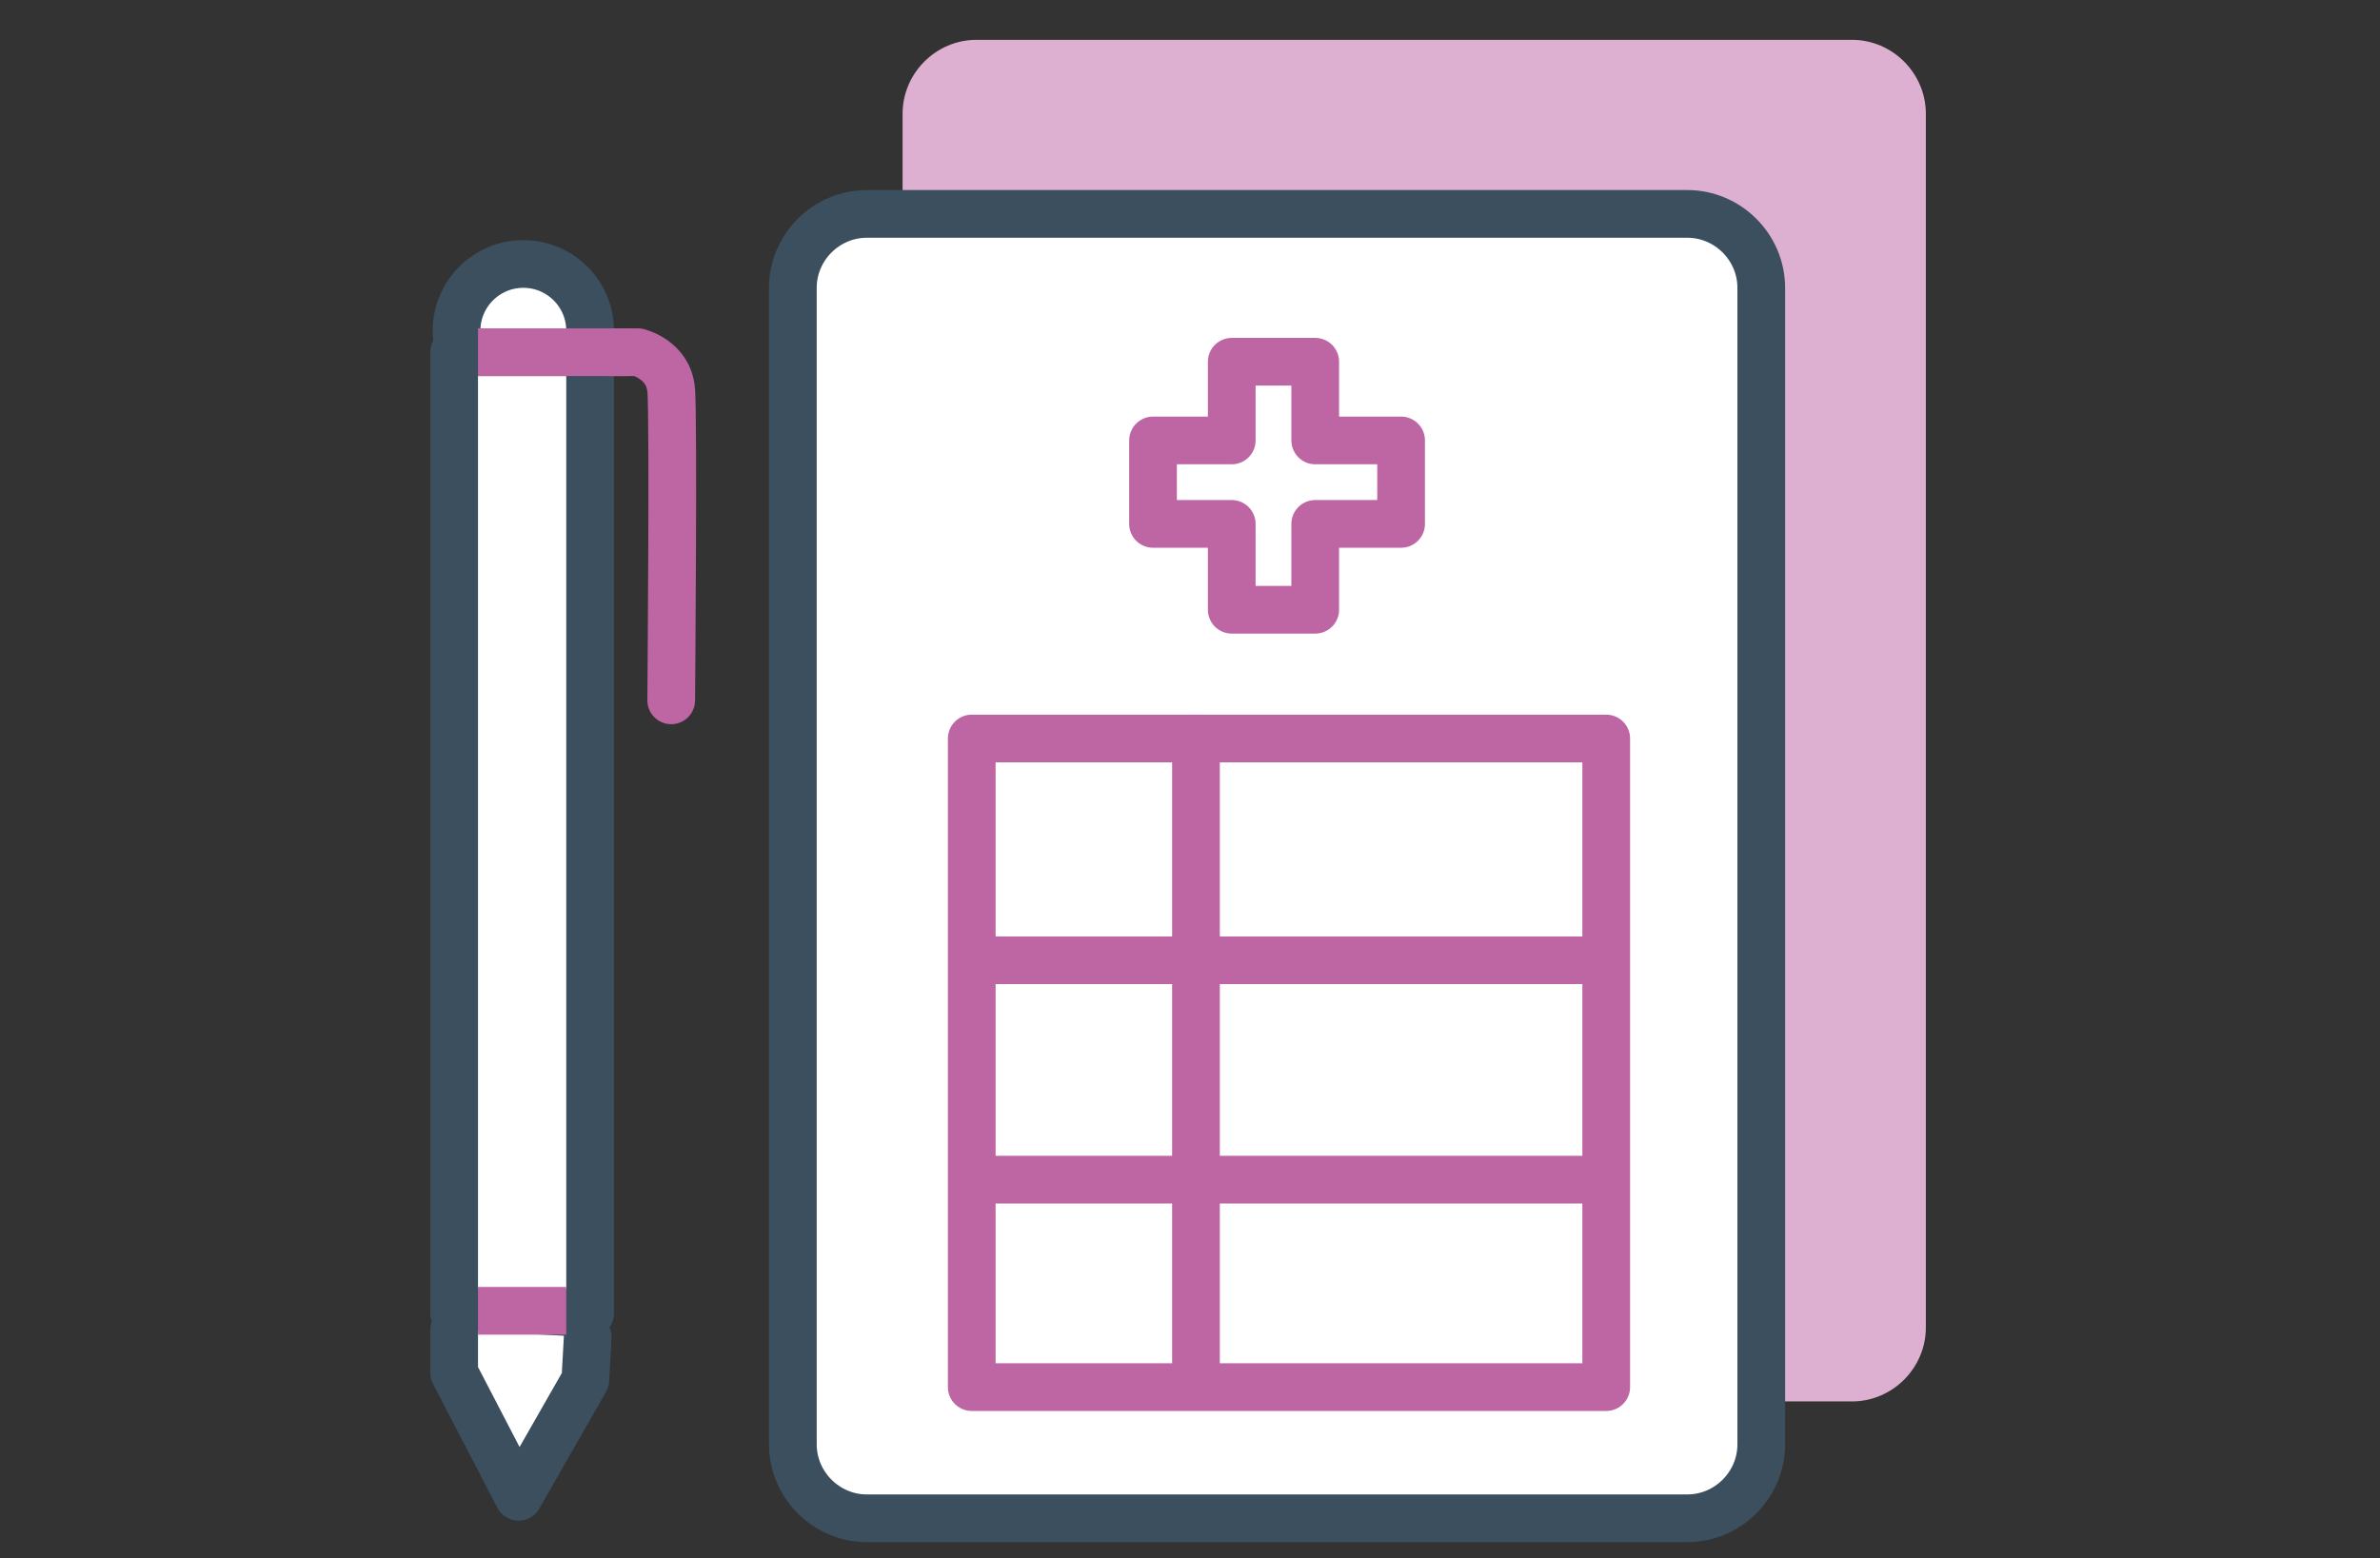 <?xml version="1.0" encoding="UTF-8"?>
<svg id="Camada_5" data-name="Camada 5" xmlns="http://www.w3.org/2000/svg" viewBox="0 0 99.78 65.34">
  <rect x="0" y="0" width="99.78" height="65.34" fill="#333333" stroke="none"/>
  <defs>
    <style>
      .cls-1, .cls-2, .cls-3, .cls-4 {
        stroke-width: 2px;
      }

      .cls-1, .cls-3 {
        stroke-linecap: round;
        stroke-linejoin: round;
      }

      .cls-1, .cls-4 {
        fill: #fff;
        stroke: #3b4f5f;
      }

      .cls-2, .cls-3 {
        fill: none;
        stroke: #be65a4;
      }

      .cls-2, .cls-4 {
        stroke-miterlimit: 10;
      }

      .cls-5 {
        fill: #ddb0d2;
      }
    </style>
  </defs>
  <path class="cls-5" d="M77.64,58.77H40.94c-1.7,0-3.1-1.4-3.1-3.1V4.77c0-1.7,1.4-3.1,3.1-3.1h36.7c1.7,0,3.1,1.4,3.1,3.1V55.67c0,1.7-1.4,3.1-3.1,3.1Z"/>
  <path class="cls-4" d="M70.74,63.67H36.34c-1.7,0-3.1-1.4-3.1-3.1V12.07c0-1.7,1.4-3.1,3.1-3.1h34.4c1.7,0,3.1,1.4,3.1,3.1V60.57c0,1.7-1.4,3.1-3.1,3.1Z"/>
  <polygon class="cls-3" points="51.64 21.97 51.64 25.57 55.14 25.57 55.14 21.97 58.74 21.97 58.74 18.47 55.14 18.47 55.14 15.17 51.64 15.17 51.64 18.47 48.34 18.47 48.34 21.97 51.64 21.97"/>
  <polygon class="cls-3" points="67.34 58.17 40.74 58.17 40.74 30.97 49.04 30.97 67.34 30.97 67.34 58.17"/>
  <line class="cls-3" x1="50.14" y1="57.97" x2="50.14" y2="30.97"/>
  <line class="cls-3" x1="66.34" y1="40.27" x2="40.84" y2="40.27"/>
  <line class="cls-3" x1="66.34" y1="49.47" x2="40.84" y2="49.47"/>
  <circle class="cls-1" cx="21.94" cy="13.87" r="2.8"/>
  <rect class="cls-1" x="19.04" y="14.77" width="5.7" height="40.3"/>
  <path class="cls-3" d="M25.54,14.77h1.2s1.3,.3,1.4,1.6c.1,1.2,0,13,0,13"/>
  <polyline class="cls-1" points="19.04 55.77 19.04 57.57 21.74 62.77 24.54 57.87 24.64 56.07"/>
  <line class="cls-2" x1="20.04" y1="54.97" x2="23.74" y2="54.97"/>
  <line class="cls-2" x1="20.04" y1="14.77" x2="26.34" y2="14.77"/>
</svg>